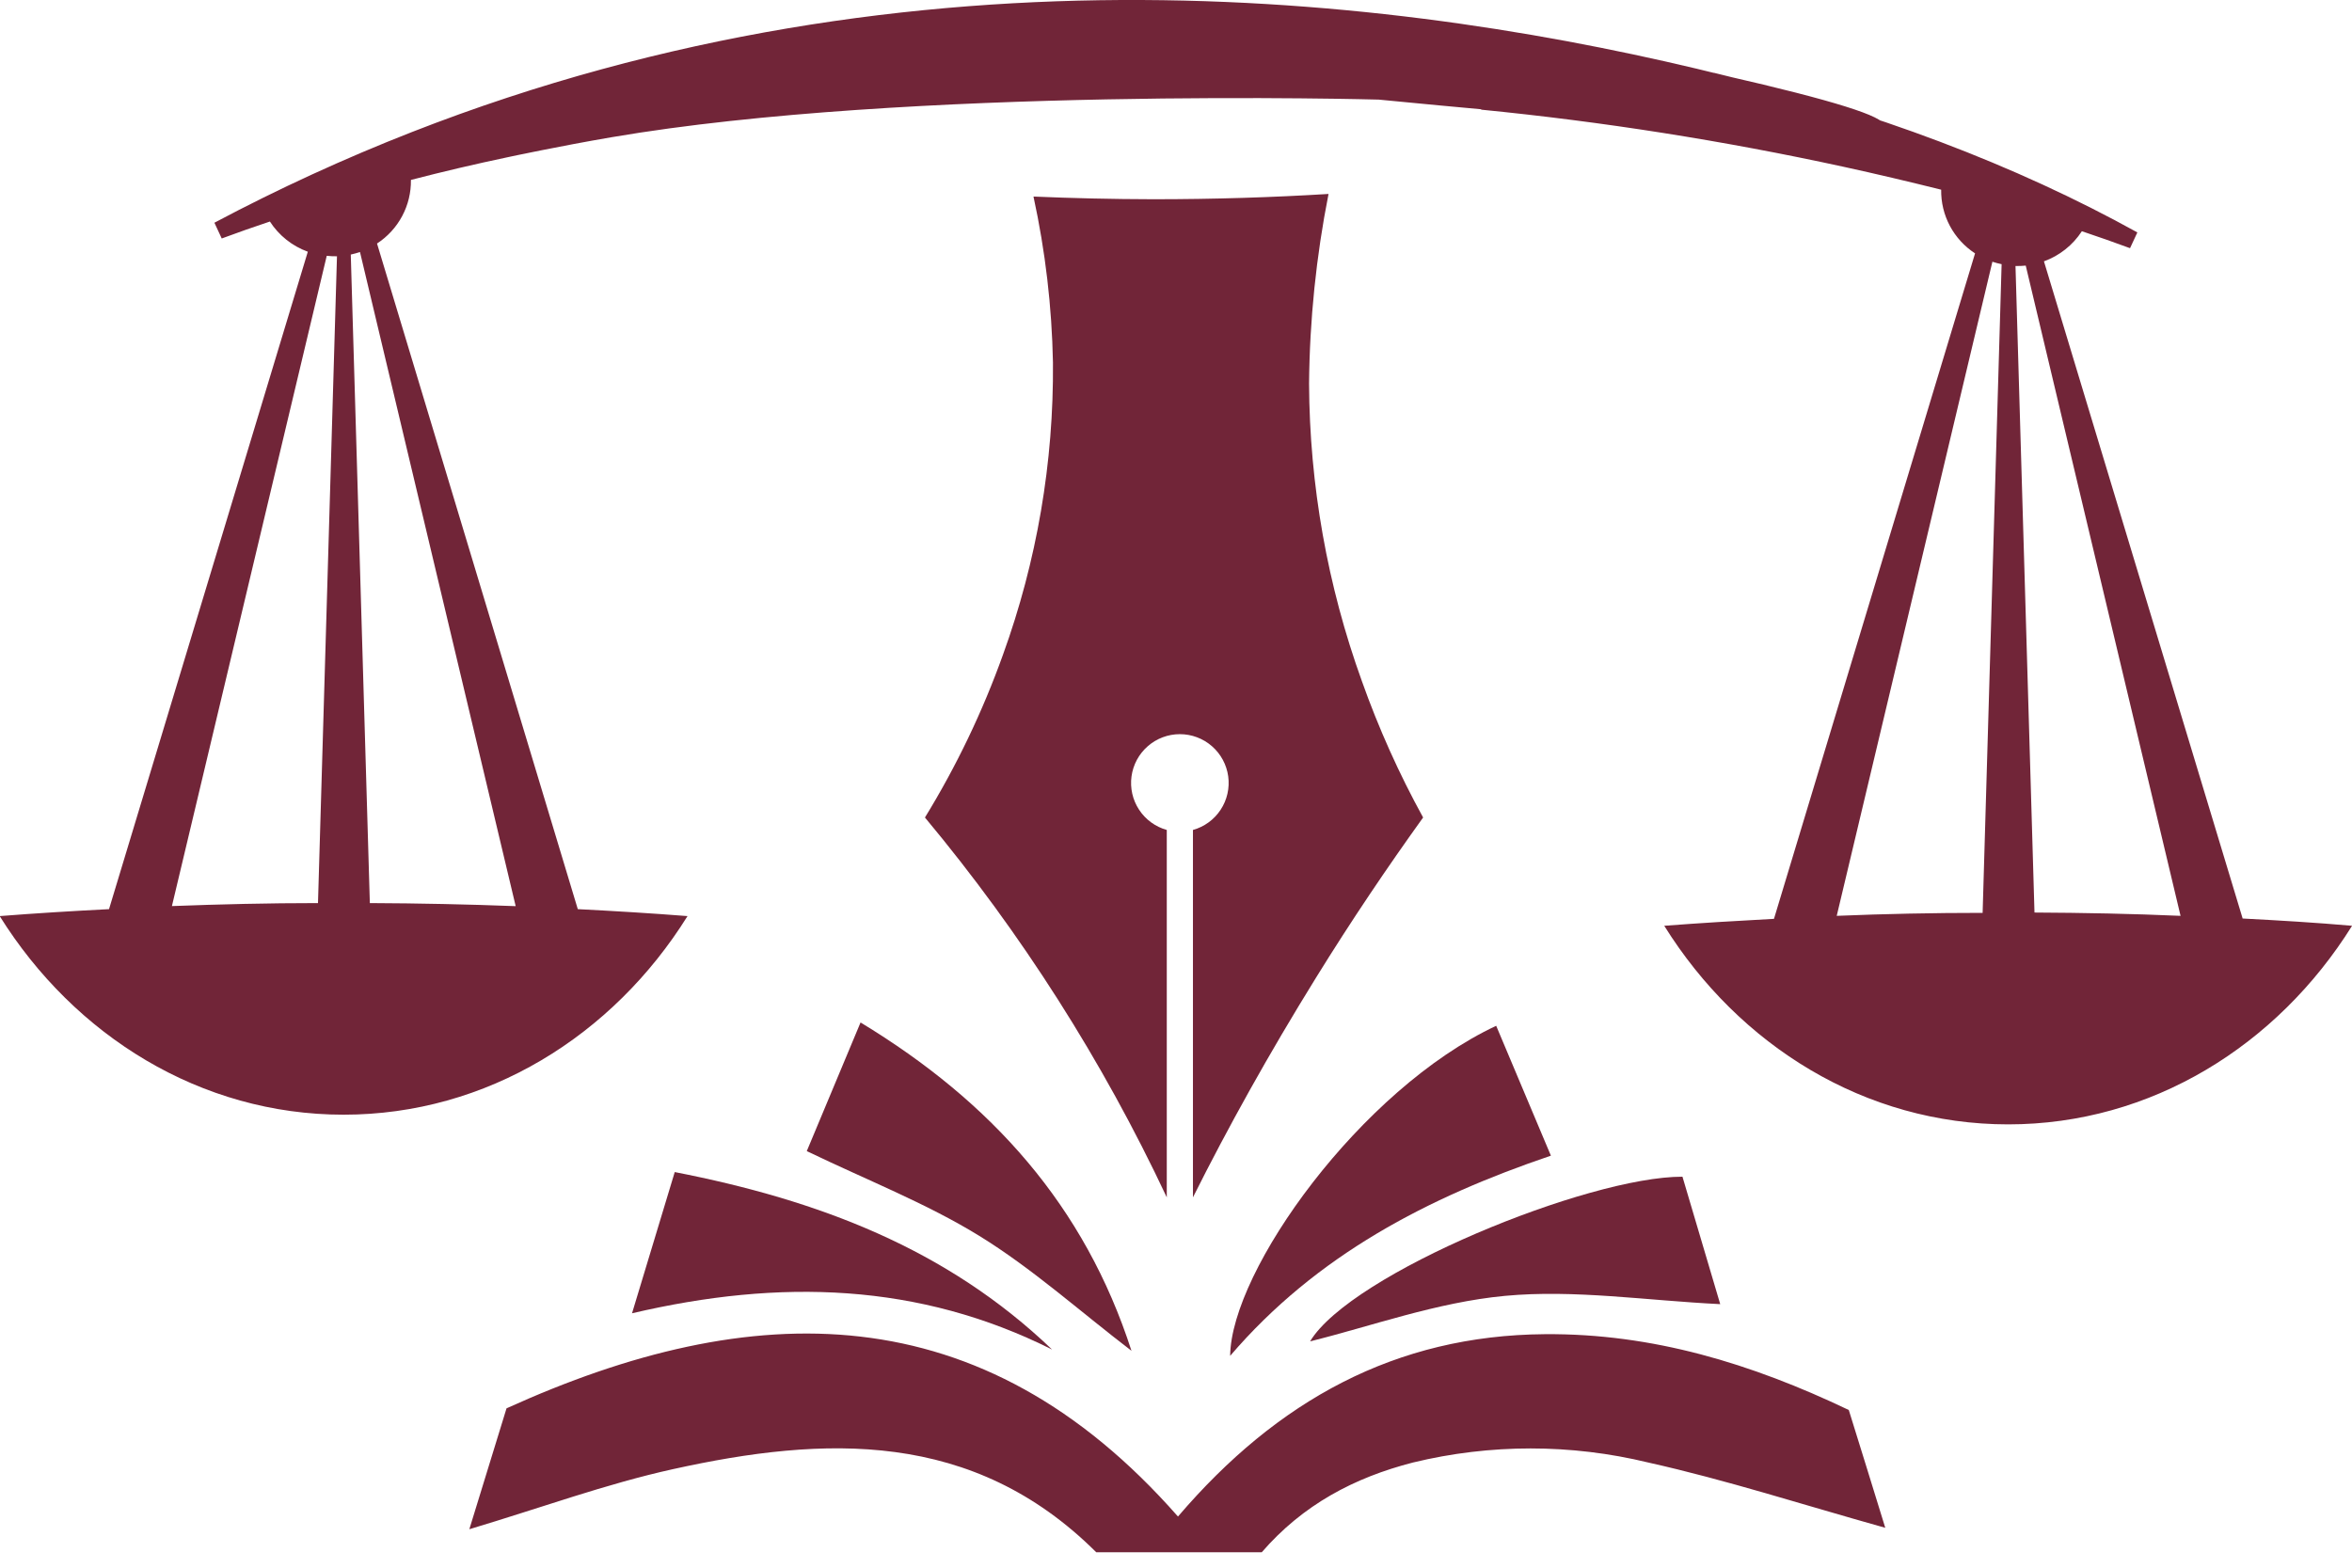<svg xmlns="http://www.w3.org/2000/svg" version="1.1" xmlns:xlink="http://www.w3.org/1999/xlink" xmlns:svgjs="http://svgjs.dev/svgjs" width="150" height="100"><svg width="150" height="100" viewBox="0 0 150 100" fill="none" xmlns="http://www.w3.org/2000/svg">
<g clip-path="url(#clip0_14_1038)">
<path fill-rule="evenodd" clip-rule="evenodd" d="M65.911 12.538C68.364 12.643 70.938 12.704 73.542 12.709C77.463 12.709 81.194 12.588 84.728 12.372C83.939 16.356 83.523 20.406 83.486 24.467C83.517 30.944 84.658 37.368 86.859 43.46C87.923 46.456 89.228 49.361 90.76 52.147C88.498 55.294 86.206 58.682 83.928 62.367C80.912 67.238 78.313 71.918 76.081 76.377V52.941C76.806 52.739 77.433 52.282 77.846 51.653C78.26 51.025 78.431 50.267 78.33 49.522C78.228 48.776 77.859 48.093 77.293 47.599C76.726 47.104 75.999 46.831 75.246 46.831C74.494 46.831 73.767 47.104 73.201 47.599C72.634 48.093 72.265 48.776 72.163 49.522C72.061 50.267 72.233 51.025 72.647 51.653C73.06 52.282 73.687 52.739 74.412 52.941V76.377C70.327 67.675 65.143 59.532 58.989 52.147C60.998 48.87 62.664 45.394 63.961 41.776C66.126 35.798 67.207 29.482 67.153 23.125C67.084 19.564 66.668 16.018 65.911 12.538Z" fill="#712538"></path>
<path d="M24.045 15.534C24.719 15.095 25.27 14.493 25.648 13.784C26.027 13.075 26.218 12.281 26.207 11.477C28.218 10.954 30.297 10.466 32.445 10.014C32.445 10.014 35.683 9.32 39.011 8.752C57.948 5.515 87.93 6.354 87.93 6.354C109.262 8.426 119.998 8.972 120.139 7.993C120.219 7.44 116.868 6.39 110.085 4.841C90.061 -0.156 58.707 -4.263 26.277 8.42C21.968 10.106 17.761 12.038 13.674 14.207L14.141 15.212C15.147 14.84 16.152 14.483 17.213 14.131C17.787 15.02 18.636 15.696 19.631 16.057L6.953 57.993C4.6 58.114 2.267 58.255 -0.02 58.436C4.751 66.072 12.784 71.104 21.913 71.104C31.043 71.104 39.081 66.077 43.847 58.436C41.55 58.255 39.212 58.114 36.849 57.993L24.045 15.534ZM20.28 57.606C17.138 57.606 14.021 57.681 10.964 57.797L20.838 16.318C21.055 16.341 21.273 16.351 21.491 16.348L20.28 57.606ZM23.587 57.606L22.371 16.238C22.567 16.192 22.763 16.142 22.959 16.077L32.888 57.802C29.834 57.685 26.735 57.62 23.587 57.606ZM143.032 58.611L130.354 16.67C131.347 16.31 132.196 15.636 132.772 14.75C133.818 15.102 134.843 15.459 135.844 15.831L136.311 14.825C128.574 10.537 119.44 7.068 109.331 4.65C105.734 4.252 102.094 4.535 98.603 5.485C97.178 5.878 95.786 6.382 94.44 6.993C102.212 7.759 109.934 8.976 117.565 10.637C119.686 11.1 121.768 11.593 123.799 12.1C123.786 12.905 123.977 13.7 124.355 14.41C124.734 15.121 125.286 15.723 125.96 16.162L113.136 58.611C110.773 58.737 108.436 58.878 106.138 59.054C110.904 66.695 118.942 71.722 128.072 71.722C137.201 71.722 145.234 66.695 150.005 59.054C147.718 58.853 145.37 58.712 143.032 58.591V58.611ZM126.443 58.23C123.303 58.23 120.201 58.293 117.138 58.42L127.066 16.695C127.259 16.759 127.455 16.811 127.654 16.851L126.443 58.23ZM129.751 58.23L128.539 16.967C128.757 16.973 128.976 16.965 129.193 16.942L139.066 58.42C135.984 58.285 132.868 58.224 129.726 58.209L129.751 58.23Z" fill="#712538"></path>
<path d="M120.234 97.456C114.956 95.978 110.084 94.4 105.108 93.289C100.184 92.095 95.046 92.095 90.122 93.289C86.356 94.254 83.084 95.993 80.47 99.015H69.913C62.055 91.187 52.594 91.575 42.912 93.716C38.654 94.656 34.521 96.174 29.932 97.547C30.746 94.897 31.495 92.459 32.304 89.835C47.964 82.727 62.563 82.44 75.126 96.737C81.46 89.327 89.011 85.175 98.527 85.105C105.384 85.049 111.703 86.98 117.907 89.941C118.681 92.419 119.435 94.867 120.234 97.456Z" fill="#712538"></path>
<path d="M95.42 65.433L98.909 73.718C91.072 76.377 83.958 80.057 78.454 86.487C78.509 81.032 86.789 69.48 95.42 65.433Z" fill="#712538"></path>
<path d="M72.16 86.165C68.802 83.591 65.821 80.907 62.458 78.836C59.094 76.764 55.319 75.291 51.453 73.427L54.882 65.222C63.252 70.295 69.174 76.915 72.16 86.165Z" fill="#712538"></path>
<path d="M107.3 75.06C108.139 77.891 108.953 80.635 109.708 83.189C104.972 82.958 100.422 82.244 95.978 82.661C91.625 83.069 87.377 84.622 83.551 85.562C86.17 81.229 101.277 75.045 107.3 75.06Z" fill="#712538"></path>
<path d="M43.032 74.764C52.192 76.553 60.371 79.64 67.097 86.085C58.606 81.827 49.754 81.56 40.308 83.772C41.278 80.575 42.102 77.825 43.032 74.764Z" fill="#712538"></path>
</g>
<defs>
<clipPath id="SvgjsClipPath1001">
<rect width="150" height="99.035" fill="white"></rect>
</clipPath>
</defs>
</svg><style>@media (prefers-color-scheme: light) { :root { filter: none; } }
@media (prefers-color-scheme: dark) { :root { filter: none; } }
</style></svg>